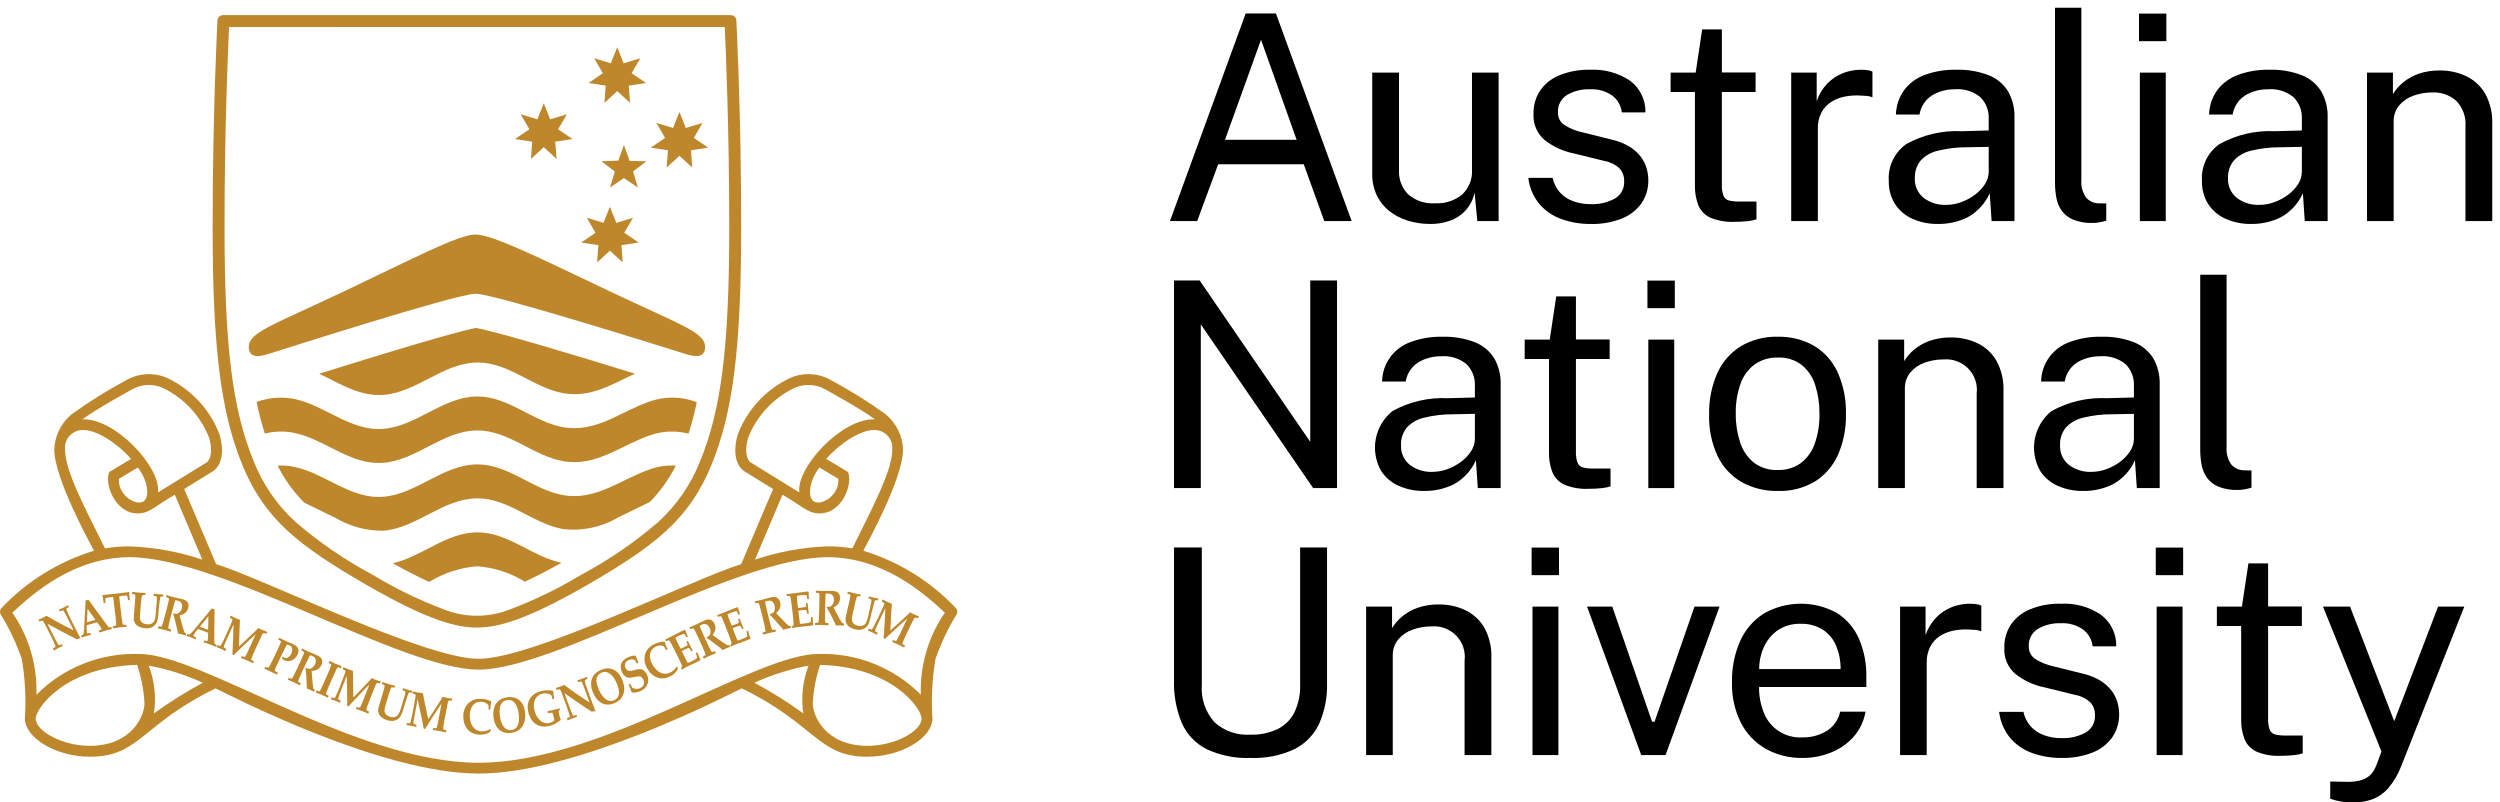 <svg height="104" viewBox="0 0 324 104" width="324" xmlns="http://www.w3.org/2000/svg"><g fill="none"><g fill="#000" transform="translate(151.627 1)"><path d="m0 27.654 9.813-26.909h3.921l9.813 26.909h-3.545l-2.665-7.369h-11.089l-2.721 7.369zm7.13-10.533h9.288l-4.616-12.97z"/><path d="m33.662 28.026c-.97-.006-1.935-.153-2.862-.437-.862-.262-1.667-.682-2.373-1.238-.69-.548-1.246-1.245-1.624-2.037-.41-.89-.612-1.86-.59-2.838v-13.064h3.471v12.71c-.046 1.134.378 2.237 1.174 3.052.97.85 2.246 1.273 3.537 1.173 1.245.06 2.47-.334 3.442-1.107.916-.849 1.395-2.063 1.304-3.303v-12.525h3.452v19.242h-2.758l-.356-3.685c-.349 1.708-1.59 3.102-3.257 3.657-.823.283-1.69.419-2.56.4z"/><path d="m54.527 28.026c-1.281.012-2.555-.199-3.763-.623-1.117-.388-2.11-1.063-2.879-1.954-.8-.971-1.302-2.15-1.445-3.396h3.152c.147.7.473 1.351.948 1.889.47.512 1.06.902 1.717 1.135.721.26 1.484.389 2.252.381 1.098.049 2.188-.202 3.152-.725.79-.463 1.253-1.325 1.201-2.233.03-.628-.197-1.242-.629-1.703-.543-.491-1.217-.817-1.941-.94l-4.016-.986c-1.373-.281-2.659-.881-3.753-1.75-.958-.839-1.476-2.066-1.407-3.331-.034-1.05.246-2.086.806-2.977.607-.903 1.468-1.609 2.477-2.028 1.301-.534 2.701-.788 4.109-.744 1.806-.085 3.591.408 5.094 1.405 1.31.965 2.063 2.504 2.017 4.122h-3.058c-.097-.867-.548-1.658-1.248-2.186-.83-.577-1.83-.862-2.842-.81-1.057-.046-2.105.209-3.021.735-.778.493-1.224 1.366-1.164 2.28-.021.641.29 1.248.825 1.609.746.472 1.573.803 2.44.978l3.883.968c.788.187 1.539.501 2.224.93.536.343 1.006.777 1.388 1.284.331.446.579.947.732 1.479.139.481.211.979.216 1.48.029 1.082-.283 2.145-.892 3.043-.641.888-1.527 1.573-2.552 1.973-1.281.497-2.649.734-4.024.698z"/><path d="m75.899 10.924h-4.373v11.966c-.027.509.046 1.017.216 1.498.132.306.404.531.732.605.465.099.941.143 1.417.13h2.12v2.308c-.35.111-.712.186-1.078.223-.595.068-1.194.099-1.793.093-1.066.051-2.13-.133-3.115-.54-.701-.321-1.253-.893-1.547-1.601-.317-.832-.467-1.717-.442-2.605v-12.077h-3.152v-2.512h3.247l.843-5.601h2.552v5.583h4.373z"/><path d="m80.514 27.654v-19.242h3.302v3.703c.284-.85.752-1.628 1.37-2.28.568-.587 1.255-1.047 2.017-1.349.749-.296 1.548-.448 2.355-.447.283-.001.565.018.845.056.222.021.439.084.638.186v3.331c-.229-.097-.473-.157-.722-.177-.246-.028-.493-.044-.741-.047-.729-.053-1.461-.006-2.177.14-.637.127-1.243.377-1.783.735-.513.347-.929.818-1.209 1.368-.311.64-.463 1.346-.442 2.057v11.966z"/><path d="m99.559 28.026c-1.142.022-2.276-.203-3.321-.661-.923-.407-1.709-1.069-2.262-1.908-.564-.904-.848-1.952-.816-3.014-.129-1.867.723-3.668 2.252-4.764 2.201-1.221 4.705-1.802 7.224-1.675l3.472-.093v-1.507c.053-1.041-.334-2.056-1.069-2.801-.929-.762-2.121-1.132-3.322-1.033-1.032-.009-2.048.261-2.936.782-.88.561-1.477 1.468-1.641 2.493h-3.059c.036-1.139.408-2.242 1.071-3.172.682-.896 1.61-1.578 2.673-1.964 1.3-.473 2.677-.7 4.061-.67 1.438-.044 2.87.196 4.213.708 1.043.408 1.925 1.139 2.515 2.084.586 1.032.874 2.203.835 3.387v13.436h-2.965l-.243-3.611c-.583 1.322-1.589 2.418-2.862 3.117-1.186.584-2.495.88-3.818.866zm1.051-2.475c.663-.002 1.321-.122 1.941-.354.636-.231 1.234-.554 1.774-.958.508-.371.944-.832 1.285-1.358.306-.463.478-1.001.498-1.554v-3.294l-2.891.055c-1.249-.003-2.494.147-3.706.447-.859.193-1.638.641-2.233 1.285-.517.649-.78 1.462-.741 2.288-.048.975.373 1.914 1.135 2.531.841.636 1.88.959 2.936.912z"/><path d="m119.599 27.896c-.868.033-1.734-.113-2.543-.428-.591-.244-1.103-.642-1.482-1.153-.35-.499-.586-1.067-.693-1.665-.12-.642-.18-1.293-.179-1.945v-22.703h3.415v22.369c-.057.768.145 1.534.572 2.177.39.488.977.781 1.604.8l1.051.018v2.233c-.296.089-.596.16-.901.214-.278.053-.56.081-.844.084z"/><path d="m129.132.763v3.573h-3.547v-3.573zm-.076 7.649v19.242h-3.358v-19.242z"/><path d="m140.145 28.026c-1.142.022-2.276-.203-3.321-.661-.923-.407-1.709-1.069-2.262-1.908-.564-.904-.848-1.952-.816-3.014-.129-1.867.723-3.668 2.252-4.764 2.201-1.221 4.705-1.802 7.224-1.675l3.472-.093v-1.507c.053-1.041-.334-2.056-1.069-2.801-.929-.762-2.121-1.132-3.322-1.033-1.032-.009-2.048.261-2.936.782-.88.561-1.477 1.468-1.641 2.493h-3.059c.036-1.139.408-2.242 1.071-3.172.682-.896 1.61-1.578 2.673-1.964 1.3-.473 2.677-.7 4.061-.67 1.438-.044 2.87.196 4.213.708 1.043.408 1.925 1.139 2.515 2.084.586 1.032.874 2.203.835 3.387v13.436h-2.965l-.243-3.611c-.583 1.322-1.589 2.418-2.862 3.117-1.186.584-2.495.88-3.818.866zm1.051-2.475c.663-.002 1.321-.122 1.941-.354.636-.231 1.234-.554 1.774-.958.508-.371.944-.832 1.285-1.358.306-.463.478-1.001.498-1.554v-3.294l-2.891.055c-1.249-.003-2.494.147-3.706.447-.859.193-1.638.641-2.233 1.285-.517.649-.78 1.462-.741 2.288-.048.975.373 1.914 1.135 2.531.841.636 1.88.959 2.936.912z"/><path d="m155.136 27.654v-19.242h3.36v2.792c.345-.572.786-1.082 1.304-1.508.601-.496 1.287-.88 2.026-1.135.884-.3 1.815-.444 2.749-.428 1.169-.012 2.327.236 3.387.726 1.037.488 1.901 1.277 2.477 2.261.665 1.21.986 2.577.928 3.954v12.58h-3.471v-12.245c.101-1.231-.332-2.446-1.191-3.34-.848-.745-1.954-1.135-3.086-1.088-.838-.006-1.671.135-2.459.418-.721.251-1.362.688-1.857 1.265-.489.602-.742 1.359-.713 2.131v12.859z"/><path d="m18.181 35.347h3.472v26.909h-3.096l-14.56-21.215v21.215h-3.471v-26.909h3.321l14.335 20.918z"/><path d="m32.967 62.629c-1.142.022-2.275-.204-3.32-.661-.924-.406-1.71-1.069-2.263-1.908-1.494-2.594-.888-5.878 1.437-7.778 2.2-1.221 4.704-1.802 7.222-1.675l3.474-.093v-1.507c.053-1.041-.334-2.056-1.069-2.801-.929-.761-2.121-1.132-3.322-1.033-1.032-.01-2.048.261-2.936.782-.88.561-1.478 1.468-1.641 2.493h-3.059c.035-2.322 1.531-4.374 3.743-5.136 1.3-.473 2.678-.7 4.063-.67 1.437-.044 2.869.196 4.212.708 1.043.407 1.926 1.138 2.516 2.084.585 1.032.874 2.203.835 3.387v13.436h-2.965l-.243-3.61c-.584 1.322-1.59 2.416-2.862 3.116-1.186.584-2.495.881-3.82.866zm1.052-2.476c.663-.002 1.321-.122 1.941-.354.635-.231 1.233-.553 1.773-.957.508-.372.944-.833 1.287-1.36.305-.463.477-1.001.497-1.554v-3.293l-2.891.055c-1.249-.003-2.494.147-3.706.447-.859.193-1.638.641-2.233 1.285-.517.649-.78 1.462-.741 2.288-.048.974.373 1.914 1.135 2.531.841.636 1.88.958 2.936.912z"/><path d="m56.986 45.526h-4.373v11.966c-.027.509.046 1.018.216 1.499.132.306.404.531.732.604.465.099.941.143 1.417.13h2.12v2.307c-.35.112-.712.187-1.078.224-.595.069-1.194.1-1.793.094-1.066.051-2.13-.134-3.115-.54-.701-.321-1.253-.893-1.547-1.601-.317-.831-.467-1.716-.442-2.605v-12.078h-3.152v-2.512h3.247l.843-5.601h2.552v5.583h4.373z"/><path d="m65.429 35.365v3.573h-3.547v-3.573zm-.076 7.649v19.242h-3.358v-19.242z"/><path d="m78.789 62.629c-1.639.037-3.258-.358-4.692-1.146-1.356-.782-2.442-1.953-3.114-3.359-.786-1.696-1.165-3.549-1.108-5.415-.039-1.815.313-3.617 1.032-5.286.633-1.449 1.688-2.677 3.031-3.526 1.462-.872 3.146-1.308 4.851-1.256 1.632-.04 3.244.362 4.662 1.163 1.347.805 2.416 1.995 3.068 3.415.772 1.726 1.144 3.602 1.088 5.49.037 1.775-.305 3.539-1.004 5.174-.618 1.429-1.65 2.643-2.965 3.489-1.459.878-3.144 1.315-4.849 1.256zm0-2.718c1.051.034 2.085-.273 2.945-.875.844-.64 1.477-1.515 1.82-2.512.44-1.249.65-2.566.62-3.888.018-1.258-.166-2.512-.545-3.713-.311-1.02-.914-1.928-1.736-2.615-.888-.675-1.987-1.018-3.105-.968-1.062-.034-2.107.269-2.984.866-.855.632-1.499 1.504-1.848 2.503-.447 1.26-.66 2.591-.629 3.927-.016 1.25.174 2.495.563 3.684.321 1.025.934 1.936 1.764 2.624.898.677 2.007 1.019 3.134.967z"/><path d="m91.791 62.256v-19.242h3.36v2.792c.345-.572.786-1.082 1.304-1.508.601-.496 1.287-.88 2.026-1.135.884-.3 1.815-.444 2.749-.428 1.169-.012 2.327.236 3.387.726 1.037.488 1.901 1.277 2.477 2.261.665 1.21.986 2.577.928 3.954v12.58h-3.471v-12.245c.15-1.181-.245-2.366-1.075-3.225s-2.007-1.302-3.203-1.204c-.838-.006-1.671.135-2.459.418-.721.251-1.362.688-1.857 1.265-.489.602-.742 1.359-.713 2.131v12.859z"/><path d="m118.38 62.629c-1.142.022-2.276-.204-3.321-.661-.923-.407-1.709-1.069-2.262-1.908-1.496-2.593-.89-5.879 1.435-7.778 2.201-1.221 4.705-1.802 7.224-1.675l3.472-.093v-1.507c.053-1.041-.334-2.056-1.069-2.801-.929-.762-2.121-1.132-3.322-1.033-1.032-.009-2.048.261-2.936.782-.88.561-1.477 1.468-1.641 2.493h-3.059c.037-2.322 1.532-4.374 3.744-5.136 1.3-.473 2.677-.7 4.061-.67 1.438-.044 2.87.196 4.213.708 1.043.408 1.925 1.139 2.515 2.084.586 1.032.874 2.203.835 3.387v13.436h-2.965l-.243-3.61c-.583 1.322-1.589 2.417-2.862 3.116-1.186.584-2.495.881-3.818.866zm1.051-2.476c.663-.002 1.321-.122 1.941-.354.636-.231 1.233-.553 1.774-.957.508-.372.944-.833 1.285-1.36.306-.463.479-1.001.497-1.554v-3.293l-2.891.055c-1.249-.003-2.494.147-3.706.447-.859.193-1.638.642-2.233 1.285-.517.649-.78 1.462-.741 2.288-.048.974.373 1.914 1.135 2.531.841.636 1.88.958 2.936.912z"/><path d="m138.42 62.499c-.868.032-1.734-.113-2.543-.428-.591-.244-1.103-.643-1.482-1.154-.35-.499-.586-1.067-.693-1.666-.12-.641-.18-1.292-.179-1.944v-22.704h3.415v22.368c-.057.769.144 1.534.572 2.178.389.488.977.781 1.604.8l1.051.02v2.233c-.296.088-.597.16-.901.214-.278.052-.56.08-.844.084z"/><path d="m20.358 87.552c.053 1.81-.299 3.609-1.032 5.267-.671 1.422-1.804 2.578-3.217 3.284-1.775.818-3.721 1.205-5.676 1.127-1.971.081-3.932-.315-5.713-1.154-1.423-.733-2.549-1.929-3.19-3.387-.717-1.74-1.059-3.611-1.004-5.49v-17.251h3.603v17.773c-.139 1.777.449 3.534 1.633 4.875 1.27 1.147 2.957 1.732 4.672 1.619 1.2.035 2.391-.208 3.48-.707.947-.461 1.718-1.215 2.196-2.148.544-1.135.805-2.383.76-3.638v-17.773h3.49z"/><path d="m25.423 96.858v-19.242h3.36v2.79c.346-.572.788-1.081 1.305-1.507.6-.496 1.286-.88 2.024-1.134.885-.3 1.816-.445 2.751-.428 1.169-.013 2.326.235 3.385.726 1.037.488 1.902 1.276 2.479 2.26.664 1.211.984 2.577.926 3.954v12.581h-3.471v-12.245c.151-1.181-.244-2.366-1.074-3.226-.83-.86-2.007-1.302-3.203-1.204-.838-.007-1.671.135-2.459.418-.721.252-1.361.688-1.856 1.266-.489.602-.743 1.358-.715 2.131v12.859z"/><path d="m50.418 69.967v3.573h-3.547v-3.573zm-.076 7.649v19.242h-3.358v-19.242z"/><path d="m71.226 77.616-6.998 19.242h-3.152l-7.018-19.242h3.265l5.159 14.924h.319l5.179-14.924z"/><path d="m76.348 88.037c-.016 1.13.191 2.251.609 3.302.774 2.038 2.789 3.344 4.982 3.23 1.128.03 2.24-.268 3.199-.856.887-.561 1.506-1.454 1.717-2.476h3.284c-.2 1.224-.747 2.366-1.577 3.294-.81.891-1.818 1.582-2.945 2.019-1.147.453-2.37.684-3.604.681-1.671.035-3.321-.369-4.783-1.173-1.383-.788-2.505-1.959-3.228-3.369-.815-1.635-1.215-3.443-1.164-5.266-.039-1.828.319-3.644 1.051-5.323.643-1.46 1.703-2.702 3.049-3.573 2.913-1.672 6.495-1.714 9.448-.112 1.271.791 2.274 1.942 2.879 3.304.692 1.594 1.028 3.317.985 5.052v1.266zm.019-2.327h10.545c.016-1.023-.176-2.039-.563-2.987-.348-.855-.946-1.587-1.717-2.103-.865-.541-1.876-.81-2.898-.771-1.072-.042-2.129.261-3.012.865-.785.565-1.401 1.33-1.783 2.215-.39.876-.585 1.825-.572 2.782z"/><path d="m94.624 96.858v-19.242h3.302v3.702c.284-.849.752-1.627 1.37-2.278.567-.588 1.255-1.048 2.017-1.35 1.015-.399 2.117-.534 3.199-.391.222.022.439.086.638.187v3.331c-.229-.097-.473-.157-.722-.177-.294-.03-.542-.045-.741-.045-.729-.052-1.461-.006-2.177.139-.637.128-1.242.377-1.783.734-.513.348-.929.818-1.209 1.368-.312.641-.463 1.346-.442 2.057v11.965z"/><path d="m115.545 97.231c-1.281.011-2.555-.2-3.763-.624-1.117-.388-2.11-1.062-2.879-1.954-.8-.972-1.302-2.151-1.445-3.397h3.152c.147.7.473 1.351.948 1.89.47.511 1.06.901 1.717 1.134.721.261 1.484.39 2.252.381 1.098.049 2.189-.202 3.152-.726.79-.463 1.253-1.325 1.201-2.233.029-.628-.197-1.242-.629-1.703-.543-.49-1.217-.816-1.941-.939l-4.016-.987c-1.372-.282-2.658-.881-3.753-1.75-.958-.838-1.476-2.065-1.407-3.331-.035-1.05.246-2.086.806-2.977.606-.903 1.468-1.609 2.477-2.029 1.301-.534 2.701-.788 4.109-.744 1.806-.085 3.591.408 5.094 1.405 1.31.965 2.063 2.504 2.017 4.122h-3.058c-.097-.867-.548-1.657-1.248-2.186-.83-.577-1.83-.862-2.842-.81-1.057-.046-2.106.209-3.021.736-.778.492-1.224 1.365-1.164 2.278-.021.642.29 1.249.825 1.611.746.471 1.573.802 2.44.977l3.883.967c.788.188 1.539.502 2.224.932.536.342 1.006.777 1.388 1.283.331.446.579.947.732 1.48.139.481.211.979.216 1.479.029 1.082-.283 2.145-.892 3.043-.641.887-1.528 1.572-2.552 1.972-1.281.497-2.649.735-4.024.699z"/><path d="m131.308 69.967v3.573h-3.547v-3.573zm-.076 7.649v19.242h-3.358v-19.242z"/><path d="m146.693 80.127h-4.373v11.967c-.027.509.046 1.018.216 1.499.132.306.404.531.732.604.465.099.941.143 1.417.13h2.12v2.307c-.35.112-.712.187-1.078.224-.595.069-1.194.1-1.793.094-1.066.051-2.13-.134-3.115-.54-.701-.321-1.253-.893-1.547-1.601-.317-.831-.467-1.716-.442-2.605v-12.079h-3.152v-2.511h3.247l.843-5.602h2.552v5.582h4.373z"/><path d="m153.353 102.998c-1.016.02-2.027-.144-2.984-.483v-2.233l1.97.037c.605.036 1.211-.014 1.801-.149.41-.094.799-.265 1.145-.502.267-.19.494-.43.666-.707.145-.239.273-.488.385-.744l.675-1.823-7.58-18.777h3.508l5.723 14.849 5.686-14.849h3.397l-8.182 20.694c-.393 1.036-.96 1.999-1.678 2.847-.558.64-1.267 1.132-2.064 1.433-.792.278-1.627.416-2.467.408z"/></g><g fill="#bf872b" transform="translate(0 1.959)"><path d="m123.855 76.822c-3.275-3.455-7.4-6.007-11.969-7.404.365-.741 5.15-9.3 5.15-13.153-.077-1.737-.875-3.366-2.206-4.499-2.309-1.669-4.731-3.179-7.248-4.521-1.62-.884-3.568-.954-5.248-.188-3.115 1.49-5.528 4.117-6.734 7.331-.984 3.501.68 4.617.866 4.728l3.725 2.297-4.131 9.738c-6.342 1.969-26.996 12.27-34.029 12.27-7.033 0-27.685-10.301-34.026-12.27l-4.131-9.738 3.725-2.297c.186-.111 1.851-1.227.865-4.728-1.206-3.214-3.62-5.841-6.734-7.331-1.68-.766-3.627-.697-5.247.188-2.518 1.341-4.94 2.852-7.249 4.521-1.33 1.133-2.129 2.762-2.205 4.499 0 3.853 4.786 12.412 5.151 13.153-4.57 1.397-8.694 3.949-11.97 7.404-.231.229-.275.585-.105.861 1.106 1.814 2.017 3.739 2.717 5.742.439 2.576.573 5.195.399 7.802.067 2.399 3.921 4.886 8.476 4.886 6.361 0 6.693-4.23 16.238-8.859 1.992.953 21.386 11.041 34.097 11.041 12.71 0 32.106-10.088 34.1-11.041 9.543 4.63 9.875 8.859 16.237 8.859 4.556 0 8.409-2.488 8.475-4.886-.173-2.607-.04-5.225.398-7.802.7-2.004 1.612-3.928 2.719-5.742.171-.276.127-.633-.105-.861zm-26.629-18.888c-.01-.006-.953-.712-.263-3.17 1.098-2.793 3.208-5.079 5.916-6.412 1.279-.601 2.771-.557 4.012.118 0 0 5 2.744 6.488 3.913-4.278-.175-10.232 6.279-9.783 9.479zm11.415 2.16c.207 1.905-1.919 3.455-3.053 2.994-.987-.4-.767-2.703.612-4.461zm-7.232 2.071c2.386 1.307 3.191 2.417 4.802 2.417 2.986 0 4.358-3.899 3.687-5.373l-2.819-1.694c1.902-2.164 4.557-3.762 6.176-3.74.661-.025 1.302.234 1.757.71.455.477.682 1.125.621 1.778 0 2.116-1.279 5.054-3.923 10.334-.41.819-.83 1.659-1.248 2.509-1.061-.178-2.136-.264-3.212-.256-3.205.113-6.376.694-9.411 1.723zm-84.236-13.694c1.241-.676 2.734-.72 4.013-.118 2.708 1.332 4.817 3.619 5.914 6.412.691 2.458-.254 3.164-.264 3.17l-6.37 3.929c.45-3.2-5.504-9.654-9.781-9.479 1.488-1.17 6.488-3.913 6.488-3.913zm1.303 14.617c-1.134.46-3.261-1.09-3.054-2.994l2.441-1.467c1.378 1.759 1.599 4.061.612 4.461zm-10.046-6.824c-.061-.654.165-1.302.621-1.779.456-.477 1.096-.735 1.758-.71 1.618-.022 4.273 1.575 6.174 3.74l-2.819 1.694c-.67 1.475.703 5.373 3.689 5.373 1.61 0 2.416-1.11 4.804-2.417l3.568 8.41c-3.035-1.03-6.206-1.61-9.411-1.723-1.076-.008-2.151.078-3.212.256-.418-.851-.837-1.691-1.247-2.509-2.647-5.28-3.925-8.218-3.925-10.334zm3.136 38.438c-3.412-.01-6.929-1.864-6.938-3.539 0-1.299 3.795-6.703 13.144-6.955.546 1.616.867 3.298.955 5 0 1.518-1.571 5.512-7.162 5.495zm8.385-4.202c.311-2.088.08-4.219-.672-6.193 2.421.448 4.776 1.194 7.011 2.218-2.202 1.179-4.32 2.507-6.338 3.975zm84.161 0c-2.019-1.467-4.137-2.796-6.34-3.975 2.235-1.025 4.59-1.77 7.011-2.218-.753 1.974-.984 4.106-.671 6.193zm8.385 4.202c-5.592.018-7.163-3.976-7.163-5.495.088-1.702.409-3.384.955-5 9.35.252 13.145 5.656 13.145 6.955-.008 1.676-3.527 3.529-6.937 3.539zm6.843-6.619c-3.492-3.531-8.316-5.449-13.3-5.288-8.237 0-27.948 14.097-44.011 14.097-16.063 0-35.771-14.097-44.009-14.097-4.984-.161-9.808 1.757-13.3 5.288.126-3.786-.966-7.513-3.12-10.641 2.762-2.569 8.049-7.187 15.211-7.187 11.889 0 35.271 14.569 45.217 14.569 9.946 0 33.331-14.569 45.219-14.569 7.163 0 12.448 4.618 15.21 7.187-2.152 3.129-3.244 6.856-3.118 10.641z"/><g transform="translate(4.985 74.591)"><path d="m1.865 7.511c.109-.057.214-.122.314-.193.014-.017.024-.037.027-.059 0-.041-.007-.082-.023-.12-.026-.078-.101-.259-.226-.542-.072-.161-.17-.369-.297-.621l-.456-.917-.424-.824c-.044-.091-.095-.179-.151-.264-.021-.03-.048-.056-.08-.074-.032-.015-.067-.018-.101-.01-.112.029-.222.067-.329.114l-.119-.24c.214-.087.37-.155.467-.203l.35-.184.22-.121c.59.348 1.29.739 2.1 1.173.584.312 1.056.549 1.418.711l-.327-.66c-.509-1.023-.818-1.62-.928-1.792-.024-.049-.063-.09-.112-.116-.145.01-.285.055-.409.13l-.12-.239c.206-.085.391-.167.559-.249.161-.079.365-.187.612-.326l.119.241c-.125.051-.237.127-.33.225-.008.017-.01.037-.005.055.072.233.165.459.278.676.161.341.282.595.362.757.629 1.265 1.021 2.028 1.177 2.287l-.02.042c-.15.04-.302.085-.453.13-.869-.43-2.129-1.096-3.78-1.998l.707 1.421c.146.296.304.599.475.914.066.136.143.265.23.388.016.019.037.032.06.039.032.006.066.003.096-.01.083-.025.165-.055.244-.091l.048-.026.114.23c-.312.145-.49.229-.533.25-.159.077-.37.189-.636.336z"/><path d="m5.6 6.073-.073-.254c.084-.028.165-.063.244-.104.024-.015.043-.036.057-.061.017-.035.028-.072.033-.11.009-.047.023-.219.046-.516.009-.139.025-.415.047-.825l.119-2.164.03-.76.373-.106 2.09 2.865.283.372.186.252c.02.026.045.048.073.066.02.012.042.019.065.021.054-.001.107-.008.159-.022.027-.003.066-.009.12-.018l.073.255-.735.185-.914.281-.074-.253c.122-.032.238-.08.347-.143.023-.028.029-.065.016-.098-.033-.084-.078-.162-.133-.234l-.418-.607-1.352.383-.01.397c-.012.188-.006.376.02.563.007.041.034.075.071.093.132.007.265-.01.391-.052l.073.254-.611.15zm.68-1.982c.167-.042.354-.091.563-.15.202-.056.381-.11.537-.161l-1.015-1.422z"/><path d="m9.659 4.881-.032-.26c.132-.01.261-.042.382-.095.039-.035.063-.084.066-.136-.004-.275-.026-.55-.066-.823l-.223-1.892c-.061-.516-.098-.803-.11-.864l-.388.046c-.172.018-.344.046-.513.082-.036.003-.07.016-.099.037-.015.036-.021.075-.018.114-.006.167-0.0.335.017.501l-.225.025c-.059-.431-.091-.674-.1-.728-.017-.093-.038-.191-.062-.297l.02-.034c.087 0 .177-.002.273-.01.156-.012.455-.043.897-.094l1.094-.127c.454-.053.758-.092.91-.116.084-.014.166-.031.249-.051l.031.027c-.003.114.001.229.01.343 0 .017.023.248.071.693l-.226.026c-.021-.157-.051-.313-.091-.466-.008-.047-.025-.092-.051-.132-.028-.012-.059-.016-.089-.013-.18.003-.359.015-.537.037l-.387.046c.003.074.034.363.094.867l.223 1.892c.024.275.066.548.126.818.015.049.05.09.096.114.13.026.263.028.393.006l.03.261c-.351.021-.647.045-.887.074-.257.029-.55.073-.881.131z"/><path d="m12.124.418.022-.261.881.096.367.024.369.019.101.006-.022.263c-.127-.024-.257-.014-.378.03-.034.026-.057.063-.064.105-.058.284-.095.573-.112.862l-.061.736-.029.373c-.034.384-.05.625-.051.715-.006.168.024.336.087.492.064.133.166.244.292.321.162.095.345.149.533.158.21.028.424-.006.615-.099.153-.083.276-.21.353-.365.106-.292.164-.599.172-.909l.056-.647c.047-.558.076-.898.084-1.02.019-.161.02-.324.004-.485-.009-.033-.029-.062-.057-.082-.12-.058-.251-.092-.385-.097l.021-.262c.327.042.521.067.583.07.016.002.041.003.073.004l.605.031-.022.264c-.107-.021-.218-.014-.321.02-.029.024-.051.056-.061.092-.044.211-.075.424-.094.639-.045.38-.078.68-.096.899l-.063.746c-.018.197-.046.392-.086.586-.032.179-.095.351-.186.509-.088.141-.203.265-.337.364-.145.107-.311.183-.487.224-.207.045-.42.057-.63.036-.263-.02-.521-.086-.761-.194-.154-.068-.293-.167-.406-.291-.098-.111-.173-.24-.221-.38-.045-.125-.069-.257-.073-.39-.004-.077.01-.283.038-.616l.054-.61.069-.805c.026-.295.043-.563.055-.8.003-.069-.002-.138-.016-.206-.014-.033-.034-.064-.061-.088z"/><path d="m16.516.829.066-.253c.041.009.18.051.419.121.117.035.283.08.5.136.184.047.343.083.478.108.22.044.403.085.546.121.211.045.414.122.602.228.133.091.23.225.276.378.06.186.062.385.006.571-.06.241-.191.459-.374.627-.206.18-.463.294-.735.328.02.103.045.209.077.32.031.111.05.177.054.2.005.022.01.044.015.065l.224.817c.06.218.091.335.098.353.079.237.128.377.149.423.016.036.039.069.068.097.049.033.103.055.161.067l-.071.272c-.268-.079-.464-.132-.586-.163-.14-.037-.282-.068-.422-.095.001-.065-.005-.129-.018-.193l-.282-1.231c-.081-.354-.154-.634-.221-.842-.024-.087-.061-.169-.11-.245l.056-.093c.159.058.33.073.497.046.141-.043.265-.129.353-.246.118-.139.201-.303.243-.48.049-.163.051-.336.008-.501-.037-.132-.114-.25-.221-.337-.118-.07-.248-.12-.383-.147-.084-.022-.171-.035-.258-.04-.025.073-.073.238-.146.496-.161.578-.268.965-.319 1.161-.079.308-.161.636-.247.983-.102.425-.16.668-.172.725-.019.076-.028.154-.028.232.003.02.011.039.022.055.019.021.042.039.068.051.098.039.198.072.3.098l-.069.27c-.297-.091-.6-.176-.909-.255-.274-.071-.53-.128-.769-.174l.071-.271c.12.032.242.051.366.057.019-0.0.038-.007.053-.02.021-.023.037-.05.045-.08.047-.116.087-.235.12-.356l.256-.896.298-1.144.156-.654c.045-.153.075-.311.089-.47-.002-.023-.011-.045-.026-.062-.115-.072-.241-.126-.373-.16z"/><path d="m19.183 5.863.093-.247c.085.026.171.046.259.06.029 0.0.057-.006.084-.018.034-.017.064-.04.09-.067.036-.034.152-.163.347-.39.09-.107.267-.318.53-.635l1.389-1.673.48-.594.363.135-.029 3.534.004.468-.001.312c.002.033.008.065.019.096.01.021.023.039.04.055.044.031.091.057.142.076.024.015.059.032.107.057l-.093.247-.703-.284-.904-.31.093-.248c.116.047.239.076.364.089.035-.009.062-.035.073-.069.023-.087.034-.176.032-.266l.027-.734-1.316-.488-.247.314c-.122.144-.229.299-.319.464-.019.037-.018.081.003.117.101.084.218.148.344.188l-.093.248-.581-.24zm1.733-1.195c.159.064.339.135.542.211.197.074.374.135.53.187l.034-1.743z"/><path d="m23.063 7.306.112-.247c.114.047.233.081.355.102.024.001.047-.005.066-.02.032-.027.059-.059.078-.096.061-.106.18-.343.358-.711.086-.177.228-.486.427-.925.177-.392.332-.742.463-1.047.086-.179.158-.365.214-.555.006-.025.005-.052-.003-.077-.015-.029-.038-.053-.066-.069-.089-.063-.183-.119-.279-.17l.111-.247c.335.165.568.276.698.335.171.076.346.145.524.208l-.04.672-.023.512-.069 2.257c.342-.306.602-.546.782-.719l.691-.659c.387-.367.622-.594.71-.68.087-.086.193-.196.316-.332.212.111.348.179.409.206l.753.31-.111.246-.035-.016c-.105-.066-.231-.092-.354-.074-.091.056-.159.143-.191.244-.073.161-.129.282-.168.365l-.379.81-.46 1.02c-.113.248-.178.393-.195.436-.098.251-.154.407-.17.468-.006.026-.007.052-.002.078.008.024.022.046.041.062.096.065.196.123.3.174l-.11.248-.786-.375-.788-.325.112-.246c.116.058.242.096.371.114.039-.008.08-.044.125-.109.044-.067.16-.304.344-.713l.956-2.113-1.192 1.104-.582.555c-.154.145-.374.358-.66.638-.174.169-.311.305-.415.412l-.169-.076c.014-.188.028-.449.043-.782.027-.57.044-.996.052-1.279l.051-1.85-.645 1.426c-.108.238-.232.522-.374.853-.142.33-.22.519-.234.566-.012.034-.016.071-.011.107.008.032.026.062.051.084.09.066.187.124.289.172l-.111.246c-.18-.095-.367-.187-.562-.273-.253-.112-.458-.195-.614-.248z"/><path d="m31.086 6.342.114-.239.721.362 1.113.49c.177.075.337.182.473.317.106.122.171.273.188.432.02.205-.021.411-.118.594-.097.209-.239.394-.416.543-.178.147-.394.24-.624.269-.229.036-.464.002-.674-.096-.051-.025-.101-.052-.149-.082-.047-.031-.093-.065-.136-.1.011-.082.014-.164.01-.247l.082-.039c.027.029.057.055.089.078.025.02.053.037.082.051.155.076.337.072.488-.011.195-.115.346-.292.428-.501.116-.203.159-.439.121-.669-.048-.186-.181-.338-.36-.411-.104-.047-.213-.083-.325-.107-.066.116-.155.288-.265.517l-.277.56-.519 1.091c-.128.268-.256.547-.385.84-.052.105-.094.215-.124.329-.003.022.001.045.01.066.016.03.039.055.068.073l.319.18-.12.254c-.415-.211-.728-.365-.94-.465-.233-.11-.46-.208-.677-.294l.119-.253c.113.063.239.101.368.113.021-.003.04-.013.055-.027.05-.06.093-.127.128-.197.165-.298.336-.636.515-1.011l.483-1.016.245-.546c.108-.234.173-.38.195-.44.02-.043.032-.088.037-.135.001-.02-.004-.039-.015-.056-.018-.028-.041-.052-.069-.071z"/><path d="m34.076 7.744.11-.237c.039.017.168.082.39.193.108.055.265.129.468.221.174.081.324.143.452.191.21.083.381.154.515.216.2.081.387.193.553.33.114.114.186.262.204.421.025.193-.008.389-.096.563-.103.226-.269.418-.48.551-.236.141-.509.209-.784.195.002.104.008.213.02.327.01.115.017.184.017.206.001.024.001.047.003.068l.074.844c.02.225.03.346.032.362.036.249.059.395.071.443.009.039.025.076.049.109.042.041.091.073.146.094l-.117.255c-.251-.123-.435-.211-.548-.265-.131-.059-.266-.116-.4-.168.013-.063.019-.127.017-.192l-.057-1.261c-.017-.362-.039-.653-.068-.868-.008-.09-.03-.178-.066-.26l.073-.084c.146.085.311.131.48.134.146-.018.283-.081.393-.179.14-.117.251-.263.325-.429.077-.153.111-.323.097-.493-.012-.136-.067-.265-.157-.369-.104-.09-.223-.162-.351-.212-.079-.037-.161-.065-.245-.085-.038.066-.115.222-.233.461-.263.541-.437.903-.522 1.087-.134.289-.274.598-.42.923-.178.4-.277.629-.299.684-.034.071-.058.146-.071.223-0.0.02.005.039.014.057.014.025.033.047.057.063.089.056.183.106.279.148l-.117.255c-.276-.143-.559-.28-.848-.411-.257-.118-.499-.22-.726-.306l.119-.254c.112.052.229.092.349.119.019.004.039.001.056-.009.025-.019.045-.043.059-.071.047-.071.108-.181.184-.33l.41-.835.497-1.074.271-.616c.073-.143.13-.293.172-.448.002-.023-.002-.046-.014-.066-.1-.091-.214-.167-.337-.224z"/><path d="m39.299 9.79-.112.256c-.101-.044-.205-.08-.311-.108-.027-.006-.055-.005-.082.002-.019.007-.036.02-.049.036-.043.055-.08.116-.109.179-.026.049-.069.143-.132.282-.217.476-.334.732-.35.769l-.517 1.175-.226.538c-.064.128-.113.263-.147.402-.005.025-.003.052.006.076.014.027.035.051.06.069.093.057.189.106.29.147l-.113.256c-.266-.131-.553-.262-.862-.396-.268-.116-.51-.212-.727-.29l.113-.256c.177.066.28.104.309.11.028.007.057.007.085-.002.018-.007.034-.02.044-.037.015-.021.062-.109.141-.265.114-.229.217-.441.304-.639l.535-1.219c.17-.387.278-.636.324-.749.099-.251.157-.409.173-.477.006-.023.006-.046.001-.069-.009-.023-.024-.044-.044-.059-.098-.061-.2-.115-.306-.161l.112-.256c.205.104.443.214.714.332.305.132.596.25.873.354z"/><path d="m37.894 14.072.099-.253c.116.041.237.068.359.083.023-0.0.046-.008.064-.022.031-.029.056-.063.074-.102.056-.108.163-.35.32-.727.077-.182.203-.498.379-.947.156-.401.292-.758.409-1.07.076-.183.137-.373.182-.566.004-.026.002-.052-.007-.076-.016-.028-.04-.05-.068-.065-.092-.059-.189-.111-.289-.155l.099-.252c.344.148.582.247.714.297.173.068.353.127.535.182l-.006.673.004.514.047 2.256c.325-.323.574-.575.745-.758l.658-.692c.364-.387.588-.626.672-.715.083-.09.182-.206.298-.348.217.1.358.162.42.186l.768.271-.099.252-.035-.015c-.109-.061-.235-.08-.358-.056-.088.061-.151.151-.178.254-.065.163-.114.287-.149.372l-.336.83-.407 1.041c-.098.254-.156.402-.17.446-.085.257-.133.415-.145.475-.006.026-.005.053.002.079.009.024.024.045.043.061.099.06.202.113.309.159l-.098.252-.805-.333-.801-.285.098-.251c.12.052.247.084.377.094.037-.01.076-.047.118-.116.041-.069.143-.311.307-.728l.843-2.16-1.133 1.164-.553.582c-.145.154-.353.377-.624.671-.165.177-.297.322-.394.433l-.173-.067c.004-.189.005-.452.003-.783-.003-.57-.01-.997-.015-1.278l-.046-1.851-.57 1.457c-.095.242-.206.533-.33.871-.124.337-.193.529-.203.576-.011.035-.013.073-.006.11.011.031.031.059.057.08.093.064.192.117.297.159l-.099.252c-.185-.087-.376-.169-.575-.246-.258-.099-.468-.171-.626-.215z"/><path d="m44.494 12.096.077-.254.844.273.354.098.356.094.096.024-.075.254c-.118-.049-.248-.066-.375-.048-.039.018-.069.05-.084.09-.116.266-.212.541-.288.822l-.213.707-.105.358c-.111.372-.177.603-.197.693-.042.163-.048.333-.017.498.036.143.112.272.219.373.138.127.307.217.489.263.2.07.417.079.623.026.166-.05.313-.15.42-.286.164-.264.284-.552.356-.853l.187-.622c.162-.536.261-.864.295-.982.05-.154.085-.313.103-.474-.002-.034-.015-.066-.038-.091-.106-.082-.228-.14-.359-.172l.076-.254c.312.108.496.171.555.188.016.005.039.011.072.018l.585.153-.075.254c-.101-.042-.211-.057-.319-.045-.035.016-.062.044-.079.078-.088.196-.164.398-.226.605-.122.362-.215.649-.278.861l-.215.716c-.058.189-.127.376-.205.557-.069.168-.166.324-.288.459-.242.253-.575.4-.927.409-.212.003-.423-.028-.625-.091-.253-.073-.492-.19-.704-.346-.137-.097-.251-.223-.336-.367-.074-.128-.121-.27-.138-.416-.019-.132-.016-.266.008-.398.014-.075.069-.274.165-.595l.179-.585.232-.774c.087-.285.16-.541.219-.773.019-.066.028-.134.027-.203-.006-.036-.02-.07-.041-.1z"/><path d="m47.692 17.424.049-.265c.122.018.246.024.369.016.023-.005.044-.017.059-.034.025-.034.043-.073.053-.114.036-.117.095-.374.178-.772.041-.193.107-.527.195-1.0.08-.423.147-.799.203-1.126.041-.194.066-.391.075-.589-0-.026-.008-.052-.022-.074-.021-.024-.049-.042-.08-.051-.101-.041-.206-.074-.312-.1l.05-.267c.365.084.618.137.758.163.183.033.37.061.558.08l.12.663.1.502.469 2.21c.259-.377.456-.672.59-.882l.517-.801c.286-.448.461-.724.526-.827.065-.104.14-.236.228-.396.232.057.381.093.447.105l.806.125-.049.266-.039-.008c-.118-.039-.246-.036-.361.01-.075.076-.12.176-.128.283-.032.173-.059.304-.076.394l-.176.877-.206 1.098c-.049.267-.078.424-.084.47-.036.267-.054.433-.054.495-.001.026.004.052.015.075.013.022.033.04.056.052.108.041.219.074.332.099l-.05.266-.853-.18-.842-.132.05-.266c.127.029.258.038.388.025.048-.033.082-.082.095-.138.027-.073.082-.331.165-.771l.425-2.278-.896 1.353-.435.674c-.114.178-.276.436-.488.774-.129.205-.231.37-.307.497l-.183-.033c-.031-.188-.078-.444-.144-.771-.11-.56-.195-.978-.253-1.254l-.391-1.809-.288 1.536c-.047.257-.101.563-.161.917-.059.354-.091.555-.092.605-.004.037.001.073.015.107.016.029.04.053.07.068.103.044.211.078.321.1l-.05.267c-.197-.052-.4-.095-.61-.135-.274-.05-.492-.082-.655-.099z"/><path d="m58.637 17.998-.131.319c-.192.12-.399.213-.616.278-.222.054-.45.077-.679.068-.353.001-.701-.077-1.019-.229-.225-.113-.424-.271-.585-.464-.155-.185-.278-.394-.364-.619-.13-.348-.192-.717-.182-1.087-.016-.601.204-1.185.614-1.628.44-.434 1.048-.656 1.667-.609.222 0.0.444.024.661.073.232.059.458.138.676.236l.014.042c-.036.123-.061.248-.075.375-.029.239-.051.46-.061.664l-.214-.003c0-.233-.006-.42-.018-.56-.108-.141-.247-.257-.406-.339-.182-.082-.381-.122-.581-.119-.398-.019-.781.151-1.032.457-.283.379-.426.842-.404 1.313-.011.303.028.605.116.895.069.232.183.449.334.638.118.149.263.274.428.37.222.111.469.168.718.165.178.003.355-.019.527-.066.191-.057.374-.139.544-.242z"/><path d="m58.974 16.389c-.047-.341-.035-.688.034-1.026.059-.28.177-.545.345-.778.146-.206.336-.377.557-.502.279-.147.583-.24.897-.272.305-.038.615-.017.912.062.208.059.401.159.568.295.157.123.293.271.402.437.102.16.183.333.242.513.067.206.112.419.134.634.047.375.031.755-.048 1.124-.055.255-.158.498-.303.716-.135.206-.312.381-.519.516-.296.182-.631.293-.978.326-.365.052-.737.003-1.077-.139-.321-.146-.59-.384-.775-.682-.223-.373-.358-.792-.392-1.224zm.813-.283c.036.414.141.82.312 1.2.109.257.291.476.524.632.404.22.903.167 1.251-.132.186-.188.308-.43.348-.691.069-.368.078-.744.027-1.115-.029-.272-.088-.541-.176-.801-.071-.214-.175-.415-.309-.597-.107-.147-.248-.268-.41-.353-.18-.08-.379-.105-.573-.075-.243.021-.472.125-.647.294-.181.188-.296.428-.33.686-.053.314-.059.635-.018.951z"/><path d="m66.836 14.009-.213.052c-.015-.065-.043-.164-.082-.291-.022-.077-.05-.152-.083-.225-.054-.047-.115-.087-.18-.117-.142-.064-.294-.104-.449-.117-.177-.013-.356.003-.528.046-.413.086-.761.358-.941.736-.191.448-.217.949-.073 1.414.1.524.374 1.0.778 1.352.316.279.749.388 1.161.29.117-.028.229-.071.335-.127.107-.058.207-.127.298-.206-.009-.057-.031-.166-.068-.326-.034-.159-.057-.255-.065-.288-.022-.119-.059-.236-.108-.347-.02-.024-.052-.037-.084-.035-.174.006-.347.027-.517.063l-.062-.251.795-.179.794-.206.049.204c-.073.03-.135.083-.176.15-.008.06-.004.12.013.178.05.238.088.409.112.513.038.157.087.315.143.477-.247.19-.51.359-.785.505-.226.116-.465.205-.712.265-.364.096-.746.104-1.113.022-.234-.058-.456-.158-.653-.297-.189-.132-.354-.295-.489-.481-.209-.303-.36-.642-.444-.999-.076-.286-.105-.582-.086-.877.018-.247.082-.49.187-.715.096-.208.228-.397.39-.56.155-.154.332-.283.527-.382.208-.104.428-.184.654-.237.282-.07.571-.106.862-.108.22-.004.44.018.656.064l.037.054c.018.332.058.662.12.988z"/><path d="m68.482 16.547c.115-.044.227-.097.334-.157.016-.015.028-.035.034-.056.005-.041.002-.083-.008-.123-.017-.079-.074-.267-.164-.563-.054-.168-.129-.386-.226-.65l-.348-.961-.33-.867c-.033-.095-.073-.188-.119-.278-.017-.033-.042-.062-.072-.085-.03-.017-.065-.024-.099-.02-.115.017-.228.043-.339.078l-.091-.253c.222-.062.383-.114.486-.15l.369-.143.233-.094c.547.411 1.199.877 1.955 1.398.544.375.987.663 1.328.864l-.251-.692c-.39-1.073-.63-1.701-.719-1.883-.018-.052-.053-.097-.099-.127-.145-.008-.29.02-.422.082l-.092-.251c.213-.061.409-.121.583-.184.168-.061.385-.145.645-.254l.092.251c-.13.036-.251.1-.353.188-.011.016-.015.036-.011.055.045.239.112.473.199.7.12.359.212.623.274.793.482 1.326.786 2.127.913 2.403l-.024.039c-.154.024-.31.051-.468.08-.813-.523-1.989-1.324-3.528-2.404l.542 1.489c.112.31.235.63.369.961.05.142.112.279.185.411.014.02.033.036.056.046.032.009.066.01.098.001.086-.016.17-.037.253-.065l.049-.021.088.243c-.327.11-.513.173-.557.188-.166.06-.389.148-.669.263z"/><path d="m71.904 13.281c-.146-.312-.239-.646-.276-.988-.028-.286.004-.574.095-.846.077-.24.207-.46.381-.644.221-.223.483-.401.773-.524.28-.128.581-.2.889-.213.216-.005.431.034.631.114.187.071.361.171.516.297.145.124.275.265.385.42.127.177.234.366.319.566.157.343.256.71.293 1.085.025.26-0.0.522-.073.773-.067.237-.182.457-.339.647-.228.261-.514.466-.835.601-.333.157-.703.221-1.07.186-.35-.044-.68-.191-.945-.423-.325-.29-.58-.649-.744-1.051zm.691-.51c.159.385.383.741.662 1.052.18.213.42.368.689.447.226.05.461.023.67-.075.202-.087.371-.234.485-.421.121-.235.164-.501.124-.761-.045-.372-.15-.734-.311-1.073-.11-.251-.248-.49-.41-.712-.131-.184-.292-.345-.475-.479-.147-.109-.317-.183-.497-.215-.195-.023-.393.012-.568.1-.226.092-.414.259-.531.472-.115.233-.153.497-.108.753.045.315.135.623.269.913z"/><path d="m77.758 9.351-.206.1c-.077-.156-.162-.308-.255-.456-.113-.065-.243-.097-.374-.094-.162-.004-.322.032-.466.105-.189.076-.337.227-.408.416s-.059.399.034.579c.05.105.12.2.205.28.068.059.15.098.239.114.114.014.23.011.344-.011.106-.023.252-.058.438-.106.186-.048.306-.077.363-.089.129-.023.261-.027.392-.012.103.014.202.048.291.1.096.06.181.134.254.22.094.107.172.225.233.353.114.218.178.459.187.705.003.175-.025.349-.082.515-.051.156-.129.302-.229.432-.174.205-.392.369-.637.481-.18.091-.371.156-.569.195-.207.034-.418.043-.627.026-.102-.356-.24-.702-.413-1.03l.205-.1c.084.172.178.339.282.499.14.095.303.15.473.157.192.017.385-.019.558-.105.146-.067.272-.169.367-.297.087-.113.134-.252.134-.394-.003-.147-.04-.292-.108-.423-.05-.107-.122-.202-.209-.282-.08-.066-.179-.107-.282-.117-.172-.007-.344.009-.511.048-.33.071-.551.114-.66.126-.15.021-.303.004-.445-.049-.136-.056-.259-.14-.361-.246-.111-.117-.203-.251-.273-.396-.103-.201-.163-.421-.177-.645-.018-.194.016-.388.096-.565.076-.161.185-.305.321-.422.138-.119.291-.221.455-.301.169-.082.347-.146.53-.19.163-.041.332-.058.5-.049l.053.059c.037.131.08.26.131.387.046.125.116.284.207.48z"/><path d="m82.815 9.853.033.343c-.218.401-.564.72-.983.906-.311.164-.656.256-1.008.268-.252.003-.503-.045-.736-.14-.224-.092-.431-.221-.612-.381-.279-.247-.508-.545-.674-.878-.295-.525-.375-1.142-.222-1.724.186-.587.62-1.065 1.189-1.31.197-.102.405-.182.619-.24.233-.055.47-.09.71-.104l.032.031c.026.125.063.248.11.367.085.224.17.43.258.616l-.189.094c-.112-.206-.205-.369-.281-.488-.162-.074-.339-.112-.517-.112-.2.012-.395.069-.57.165-.361.166-.621.494-.698.881-.074.465.018.942.258 1.348.133.273.31.523.524.739.17.173.372.312.594.409.174.078.362.121.553.129.249-.004.493-.068.712-.186.16-.079.307-.18.437-.301.141-.139.264-.296.366-.466z"/><path d="m83.348 10.226-.077-.154c.064-.087.117-.181.157-.281-.031-.086-.087-.219-.168-.4-.151-.334-.264-.575-.338-.723l-.641-1.282c-.027-.05-.121-.234-.287-.552-.061-.134-.139-.261-.231-.377-.016-.014-.035-.023-.057-.024-.132.021-.259.061-.378.121l-.11-.22.564-.283c.112-.057.219-.109.321-.159.223-.111.471-.235.74-.376l.49-.258c.058-.029.18-.083.362-.165.029-.01.059-.017.089-.021l.035.027.16.434c.013.03.072.17.182.422l-.192.094c-.066-.14-.142-.274-.229-.402-.014-.02-.034-.035-.057-.043-.075.002-.149.019-.217.051-.168.056-.331.123-.49.201-.144.071-.288.15-.433.238.086.228.212.509.378.842l.295.589c.116-.045.233-.098.353-.157.037-.017.17-.087.398-.209.055-.022.105-.055.146-.097.01-.024.012-.051.005-.077-.036-.131-.085-.258-.148-.378l.198-.098.302.633.323.619-.198.098c-.057-.143-.138-.275-.24-.391-.042-.028-.095-.036-.143-.019-.156.049-.307.11-.452.184-.133.063-.261.135-.385.214l.598 1.195c.067.134.127.247.18.34.138-.052.297-.123.477-.211.163-.078.322-.165.476-.259.094-.046.178-.111.246-.191.009-.021.011-.045.006-.068-.041-.192-.096-.381-.167-.564l.201-.098c.151.393.289.711.409.955l-.012.053c-.14.088-.284.168-.434.238l-.398.184c-.39.184-.659.312-.807.384-.038.019-.307.159-.805.42z"/><path d="m84.471 4.991-.109-.237c.038-.017.173-.073.404-.166.112-.046.271-.115.474-.206.174-.078.321-.149.441-.213.201-.104.367-.186.502-.246.193-.096.399-.163.612-.198.161-.012.322.032.455.123.164.107.291.261.366.441.107.225.144.476.107.722-.048.268-.175.516-.365.713.081.069.169.135.263.202.095.066.15.106.169.121.017.015.035.029.053.042l.691.497c.184.131.284.203.299.213.211.136.339.213.383.236.036.019.075.031.115.035.058-.005.115-.021.168-.047l.117.254c-.26.107-.446.186-.56.238-.131.06-.263.123-.388.189-.039-.051-.085-.097-.136-.137l-.999-.783c-.287-.226-.522-.399-.705-.519-.074-.052-.156-.093-.242-.121l-.017-.108c.161-.054.304-.148.417-.274.083-.121.124-.265.119-.411.003-.181-.036-.361-.115-.525-.066-.157-.173-.293-.311-.393-.111-.08-.246-.124-.383-.125-.137.018-.27.06-.392.125-.079.037-.154.08-.226.129.027.072.094.231.2.477.241.55.404.918.488 1.102.132.29.275.596.43.918.189.395.298.618.326.672.032.072.073.139.124.199.014.013.032.022.051.027.028.007.058.006.085-.002.101-.03.2-.067.296-.111l.117.255c-.289.114-.58.235-.869.366-.257.116-.494.231-.707.345l-.117-.256c.112-.05.219-.111.319-.183.017-.011.028-.029.03-.049.002-.031-.003-.061-.015-.089-.037-.12-.081-.238-.131-.354l-.367-.855-.493-1.076-.293-.606c-.061-.148-.138-.289-.23-.421-.015-.017-.036-.028-.059-.033-.135.015-.268.051-.392.106z"/><path d="m89.717 7.242-.063-.159c.072-.081.134-.171.183-.268-.022-.088-.067-.225-.132-.414-.119-.345-.209-.595-.268-.749l-.522-1.336c-.02-.052-.096-.244-.233-.576-.049-.139-.114-.273-.195-.397-.015-.015-.034-.025-.055-.029-.133.01-.263.039-.387.087l-.089-.227.587-.232c.117-.046.229-.089.337-.13.231-.089.49-.191.771-.306l.512-.212c.061-.024.186-.067.376-.13.029-.009.06-.014.09-.014l.034.032.119.445c.01.031.056.176.14.438l-.197.075c-.054-.145-.118-.285-.191-.422-.013-.02-.032-.037-.054-.046-.075-.006-.15.004-.221.029-.172.041-.341.093-.506.157-.152.057-.302.123-.455.197.085.296.185.588.3.873l.239.614c.12-.034.241-.075.366-.123.039-.016.178-.072.417-.174.056-.017.108-.045.152-.083.013-.023.018-.05.013-.076-.024-.133-.061-.264-.112-.39l.207-.079.241.658.265.645-.205.078c-.044-.147-.113-.285-.205-.409-.038-.032-.09-.044-.139-.032-.16.033-.316.08-.467.14-.138.052-.273.111-.404.179l.485 1.245c.055.139.105.257.149.354.142-.038.306-.094.496-.165.181-.071.348-.142.497-.215.098-.039.187-.096.263-.169.011-.02.015-.043.011-.066-.021-.195-.059-.389-.113-.578l.208-.08c.117.406.224.735.322.988l-.018.051c-.147.076-.299.142-.455.198l-.412.147c-.407.148-.687.251-.839.31-.041.015-.322.13-.842.345z"/><path d="m92.899 1.634-.063-.254c.041-.01.184-.04.428-.088.119-.024.29-.063.506-.116.185-.045.342-.088.473-.129.217-.065.396-.114.539-.15.207-.058.423-.086.638-.081.161.018.311.09.425.204.14.136.237.31.277.5.063.241.052.495-.031.729-.097.255-.268.476-.492.634.068.082.142.164.221.246.08.082.127.132.142.151.014.017.03.035.045.051l.588.614c.155.163.238.251.251.263.184.174.295.273.333.303.031.026.068.045.108.055.058.007.117.002.172-.015l.066.271c-.274.059-.472.102-.594.132-.14.035-.281.072-.418.116-.03-.057-.066-.111-.108-.161l-.835-.954c-.242-.274-.438-.488-.596-.638-.062-.066-.134-.121-.214-.164l.004-.11c.168-.023.326-.089.46-.192.103-.104.172-.237.196-.382.036-.178.031-.361-.015-.537-.035-.167-.115-.321-.233-.445-.094-.099-.218-.167-.353-.192-.138-.008-.277.009-.41.048-.084.022-.167.051-.246.087.014.076.048.243.108.505.135.585.226.977.272 1.173.078.31.16.637.251.982.112.423.176.663.193.719.019.076.048.15.085.22.012.016.028.028.046.036.026.012.055.017.084.015.105-.013.209-.031.312-.057l.068.272c-.305.059-.613.125-.921.201-.277.066-.529.136-.761.206l-.067-.271c.12-.028.237-.068.349-.12.018-.01.031-.025.038-.044.007-.03.008-.062.001-.092-.014-.125-.035-.249-.062-.371l-.204-.908-.281-1.148-.175-.648c-.033-.157-.081-.309-.145-.456-.013-.019-.032-.035-.054-.044-.136-.01-.272.001-.404.033z"/><path d="m97.651 4.832-.022-.172c.09-.061.172-.133.243-.215 0-.089-.008-.234-.025-.432-.03-.364-.054-.628-.073-.792l-.172-1.421c-.007-.055-.036-.26-.085-.615-.013-.147-.044-.292-.091-.431-.009-.019-.025-.034-.045-.042-.131-.023-.265-.027-.397-.011l-.03-.244.628-.08c.124-.016.243-.03.357-.043.247-.029.522-.067.824-.109l.548-.082c.066-.008.198-.019.397-.035.03-.001.061.002.091.008l.024.039.004.461c.001.032.011.185.029.459l-.211.026c-.016-.154-.043-.306-.08-.456-.006-.024-.02-.044-.04-.059-.072-.022-.148-.031-.223-.025-.176-.002-.352.007-.527.028-.161.018-.323.046-.489.081.004.243.027.548.072.918l.08.653c.124-.003.253-.013.385-.03.041-.005.191-.026.446-.066.059-.002.117-.017.17-.042.017-.02.028-.045.031-.071.012-.135.008-.271-.011-.405l.219-.027.071.696.099.691-.219.026c-.007-.153-.039-.304-.096-.447-.03-.04-.077-.064-.127-.065-.163-.006-.327.002-.489.024-.147.015-.292.04-.435.075l.161 1.323c.018.149.036.275.054.38.148-.002.322-.016.521-.039.196-.024.374-.053.537-.087.105-.013.205-.047.297-.1.015-.017.025-.038.028-.061.027-.195.038-.391.033-.587l.221-.027c.012.423.034.767.067 1.037l-.03.045c-.162.037-.326.065-.492.082l-.436.04c-.43.046-.726.077-.889.096-.043.005-.344.049-.901.131z"/><path d="m100.749.26.006-.26c.041 0 .187.009.435.024.122.008.294.015.519.019.191.003.353.003.49-.003.226-.006.411-.008.559-.005.216-.004.431.025.638.086.151.059.277.167.357.306.099.167.147.36.136.553-.003.249-.08.491-.221.697-.16.222-.384.391-.642.485.044.096.094.194.149.294.056.1.089.161.099.182l.029.061.406.746c.108.197.168.304.176.319.132.213.212.339.242.377.023.033.054.061.089.081.055.02.113.03.171.028l-.007.28c-.28-.013-.482-.023-.607-.025-.146-.004-.29-.002-.434.003-.014-.063-.034-.125-.061-.184l-.559-1.135c-.161-.327-.297-.583-.408-.769-.044-.079-.099-.152-.164-.215l.033-.104c.168.021.339-.002.496-.067.127-.074.227-.186.288-.319.082-.162.125-.34.127-.521.01-.17-.028-.34-.109-.49-.066-.121-.168-.217-.293-.276-.131-.044-.269-.063-.407-.058-.087-.002-.173.005-.258.021-.007.075-.017.246-.028.515-.026.599-.04 1-.044 1.202-.008.319-.012.655-.015 1.012-.003.439-.003.687 0 .746-.003.079.005.157.024.233.007.019.02.035.035.047.023.017.049.029.078.035.104.016.21.025.315.026l-.006.28c-.311-.021-.624-.036-.944-.044-.283-.006-.545-.004-.788.005l.007-.28c.123.004.247-.005.369-.026.02-.004.037-.015.048-.032.015-.027.023-.057.025-.087.019-.124.031-.25.037-.375l.042-.929.027-1.181.001-.672c.01-.16.002-.321-.022-.479-.008-.021-.021-.04-.039-.054-.128-.045-.263-.069-.399-.073z"/><path d="m104.826.384.061-.258.859.215.36.072.362.069.099.018-.058.258c-.121-.042-.252-.049-.377-.022-.038.02-.066.055-.079.096-.096.275-.172.555-.229.84l-.163.72-.08.364c-.084.379-.134.613-.148.704-.029.165-.023.335.02.498.045.14.13.264.244.357.147.116.321.195.506.229.205.056.422.05.623-.017.163-.061.303-.171.4-.314.144-.275.244-.57.295-.875l.142-.634c.124-.546.199-.88.225-1.001.04-.157.064-.318.071-.479-.004-.034-.021-.065-.047-.088-.111-.075-.236-.126-.369-.147l.059-.258c.318.087.507.136.566.149.016.004.041.008.074.014l.594.112-.058.258c-.104-.034-.214-.042-.322-.023-.033.019-.058.049-.073.083-.073.203-.134.41-.181.621-.096.369-.169.662-.219.877l-.163.729c-.045.193-.101.383-.167.569-.057.173-.143.334-.254.478-.107.128-.236.235-.383.316-.158.087-.333.14-.513.157-.211.016-.424-0-.63-.049-.258-.055-.504-.156-.726-.296-.143-.088-.266-.205-.362-.342-.082-.123-.138-.261-.167-.406-.027-.131-.034-.265-.021-.398.008-.077.05-.278.126-.605l.136-.596.18-.787c.065-.29.12-.552.164-.785.014-.068.018-.137.011-.206-.008-.035-.025-.068-.048-.096z"/><path d="m107.484 5.169.116-.245c.113.05.232.086.353.109.023.002.045-.005.063-.018.034-.025.063-.058.083-.096.063-.105.186-.337.37-.702.091-.176.239-.482.446-.918.186-.39.347-.734.485-1.038.09-.177.165-.362.223-.551.006-.025.005-.051-.001-.076-.014-.029-.036-.053-.063-.071-.088-.064-.181-.123-.277-.174l.117-.246c.332.173.563.289.691.35.17.078.342.153.52.218l-.054.672-.033.511-.114 2.256c.348-.3.613-.535.797-.705l.705-.645c.393-.36.635-.581.722-.666.089-.084.198-.192.322-.326.21.114.347.186.406.213l.746.326-.116.244-.033-.015c-.168-.082-.284-.109-.352-.082-.093.054-.163.139-.198.24-.075.16-.134.281-.175.362l-.394.804-.481 1.009c-.117.245-.185.39-.204.433-.103.249-.162.404-.18.465-.007.025-.008.051-.003.077.006.025.02.048.04.064.094.067.193.127.297.179l-.116.244-.78-.389-.779-.341.117-.245c.115.061.239.102.367.121.04-.006.082-.042.128-.107.046-.064.165-.3.358-.704l.997-2.094-1.214 1.082-.594.542c-.157.143-.38.351-.672.625-.175.165-.316.299-.423.403l-.167-.078c.018-.19.036-.45.059-.783.036-.568.062-.993.076-1.276l.086-1.849-.671 1.413c-.112.235-.243.517-.392.846-.149.327-.231.515-.244.56-.012.035-.017.072-.014.109.009.032.027.06.052.083.088.07.183.13.284.179l-.117.244c-.177-.099-.363-.194-.554-.284-.251-.117-.456-.204-.609-.261z"/></g><path d="m93.926 1.537c.142 2.988.584 13.309.584 25.939 0 15.388-1.016 23.593-3.749 30.272-1.178 3.018-3.036 5.73-5.432 7.927-3.065 2.642-6.417 4.938-9.993 6.846-2.911 1.764-5.979 3.259-9.165 4.467-2.799 1.135-5.935 1.135-8.733 0-3.187-1.208-6.255-2.703-9.166-4.467-3.576-1.908-6.927-4.205-9.991-6.846-2.396-2.197-4.253-4.909-5.43-7.927-2.735-6.679-3.751-14.883-3.751-30.272 0-12.622.442-22.931.584-25.93l64.243-.008m-64.989-1.536c-.186-.005-.367.055-.512.171-.146.126-.234.305-.245.497-.006.117-.626 11.809-.626 26.807 0 15.608 1.048 23.968 3.865 30.848 2.858 6.983 7.269 10.432 16.075 15.52 8.43 4.869 11.958 5.526 14.31 5.526 2.354 0 5.88-.658 14.309-5.526 8.808-5.089 13.219-8.537 16.079-15.52 2.815-6.88 3.862-15.24 3.862-30.848 0-14.998-.619-26.69-.625-26.807-.01-.192-.099-.372-.246-.497-.147-.118-.332-.179-.521-.171z"/><g transform="translate(66.741 4.16)"><path d="m14.86 14.73-.739-2.053-.732 2.019-2.187.085 1.737 1.333-.62 2.072 1.795-1.229 1.811 1.229-.621-2.094 1.735-1.31z"/><path d="m12.303 26.367 1.66 1.522-.165-2.235 2.234-.339-1.865-1.266 1.127-1.943-2.161.657-.829-2.084-.831 2.084-2.16-.657 1.126 1.943-1.864 1.266 2.233.339-.164 2.235z"/><path d="m21.316 14.073 1.658 1.52-.164-2.234 2.234-.339-1.865-1.266 1.127-1.943-2.161.656-.829-2.084-.831 2.084-2.16-.656 1.126 1.943-1.865 1.266 2.234.339-.164 2.234z"/><path d="m13.252 5.689 1.66 1.522-.164-2.235 2.233-.338-1.864-1.268 1.126-1.943-2.16.657-.831-2.084-.829 2.084-2.161-.657 1.127 1.943-1.865 1.268 2.234.338-.165 2.235z"/><path d="m3.729 12.955 1.66 1.52-.164-2.234 2.234-.339-1.865-1.266 1.126-1.943-2.16.656-.831-2.084-.829 2.084-2.16-.656 1.126 1.943-1.865 1.266 2.234.339-.164 2.234z"/></g><g transform="translate(32.237 28.437)"><path d="m46.89 7.408c-9.139-4.334-15.28-7.408-17.495-7.408-2.212 0-7.999 3.074-17.138 7.408-9.138 4.335-12.258 5.264-12.258 7.159 0 1.897 2.243.995 2.925.792.682-.202 24.001-7.686 26.471-7.686 2.471 0 26.144 7.483 26.827 7.686.683.203 2.925 1.105 2.925-.792 0-1.895-3.12-2.824-12.258-7.159z"/><path d="m52.143 21.575c-3.963 1.319-7.11 4.194-11.499 3.375-3.848-.718-7.042-4.014-11.083-3.963-4.424.056-7.763 3.834-12.103 4.193-4.267.353-7.586-3.064-11.563-3.873-1.631-.32-3.319-.184-4.877.392.283 1.382.638 2.748 1.065 4.093 1.248-.311 2.551-.339 3.812-.083 3.977.809 7.296 4.227 11.563 3.873 4.34-.359 7.679-4.138 12.103-4.193 4.041-.051 7.235 3.246 11.083 3.963 4.389.819 7.536-2.055 11.499-3.375 1.567-.531 3.258-.589 4.858-.167.426-1.342.782-2.706 1.065-4.085-1.896-.732-3.991-.785-5.923-.15z"/><path d="m52.143 30.378c-3.963 1.319-7.11 4.194-11.499 3.375-3.848-.718-7.042-4.014-11.083-3.963-4.424.056-7.763 3.834-12.103 4.193-4.267.353-7.586-3.065-11.563-3.873-.708-.146-1.433-.2-2.155-.163.873 1.749 2.018 3.351 3.395 4.745.041.043.089.078.142.103.448.215 2.757 1.325 3.91 1.9 1.891 1.132 4.063 1.717 6.272 1.689 4.34-.359 7.679-4.138 12.103-4.193 4.041-.051 7.235 3.246 11.083 3.963 2.49.321 5.016-.194 7.176-1.463 1.158-.552 3.63-1.77 4.094-1.998.053-.026.1-.061.14-.104 1.327-1.374 2.437-2.939 3.295-4.641-1.087-.068-2.176.078-3.206.429z"/><path d="m18.663 42.599c1.766.987 3.334 1.79 4.728 2.424 1.865-1.152 3.981-1.848 6.171-2.028 2.204.142 4.337.828 6.205 1.997 1.406-.643 2.989-1.458 4.772-2.457-3.801-.758-6.973-3.992-10.977-3.941-4.006.05-7.122 3.153-10.898 4.006z"/><path d="m43.857 16.135c-4.682-1.418-7.884-2.344-10.072-2.949-2.083-.576-3.056-.794-3.699-.956-.191-.048-.513-.108-.622-.128-.144.026-.341.066-.61.127-.54.123-1.372.33-2.649.679-2.169.593-5.624 1.595-11.123 3.285-1.765.542-3.741 1.156-5.952 1.849 2.7 1.276 5.29 2.991 8.374 2.735 4.34-.359 7.679-4.138 12.103-4.193 4.041-.051 7.235 3.246 11.083 3.963 3.576.667 6.327-1.117 9.366-2.514-2.312-.715-4.369-1.345-6.2-1.899z"/></g></g></g></svg>